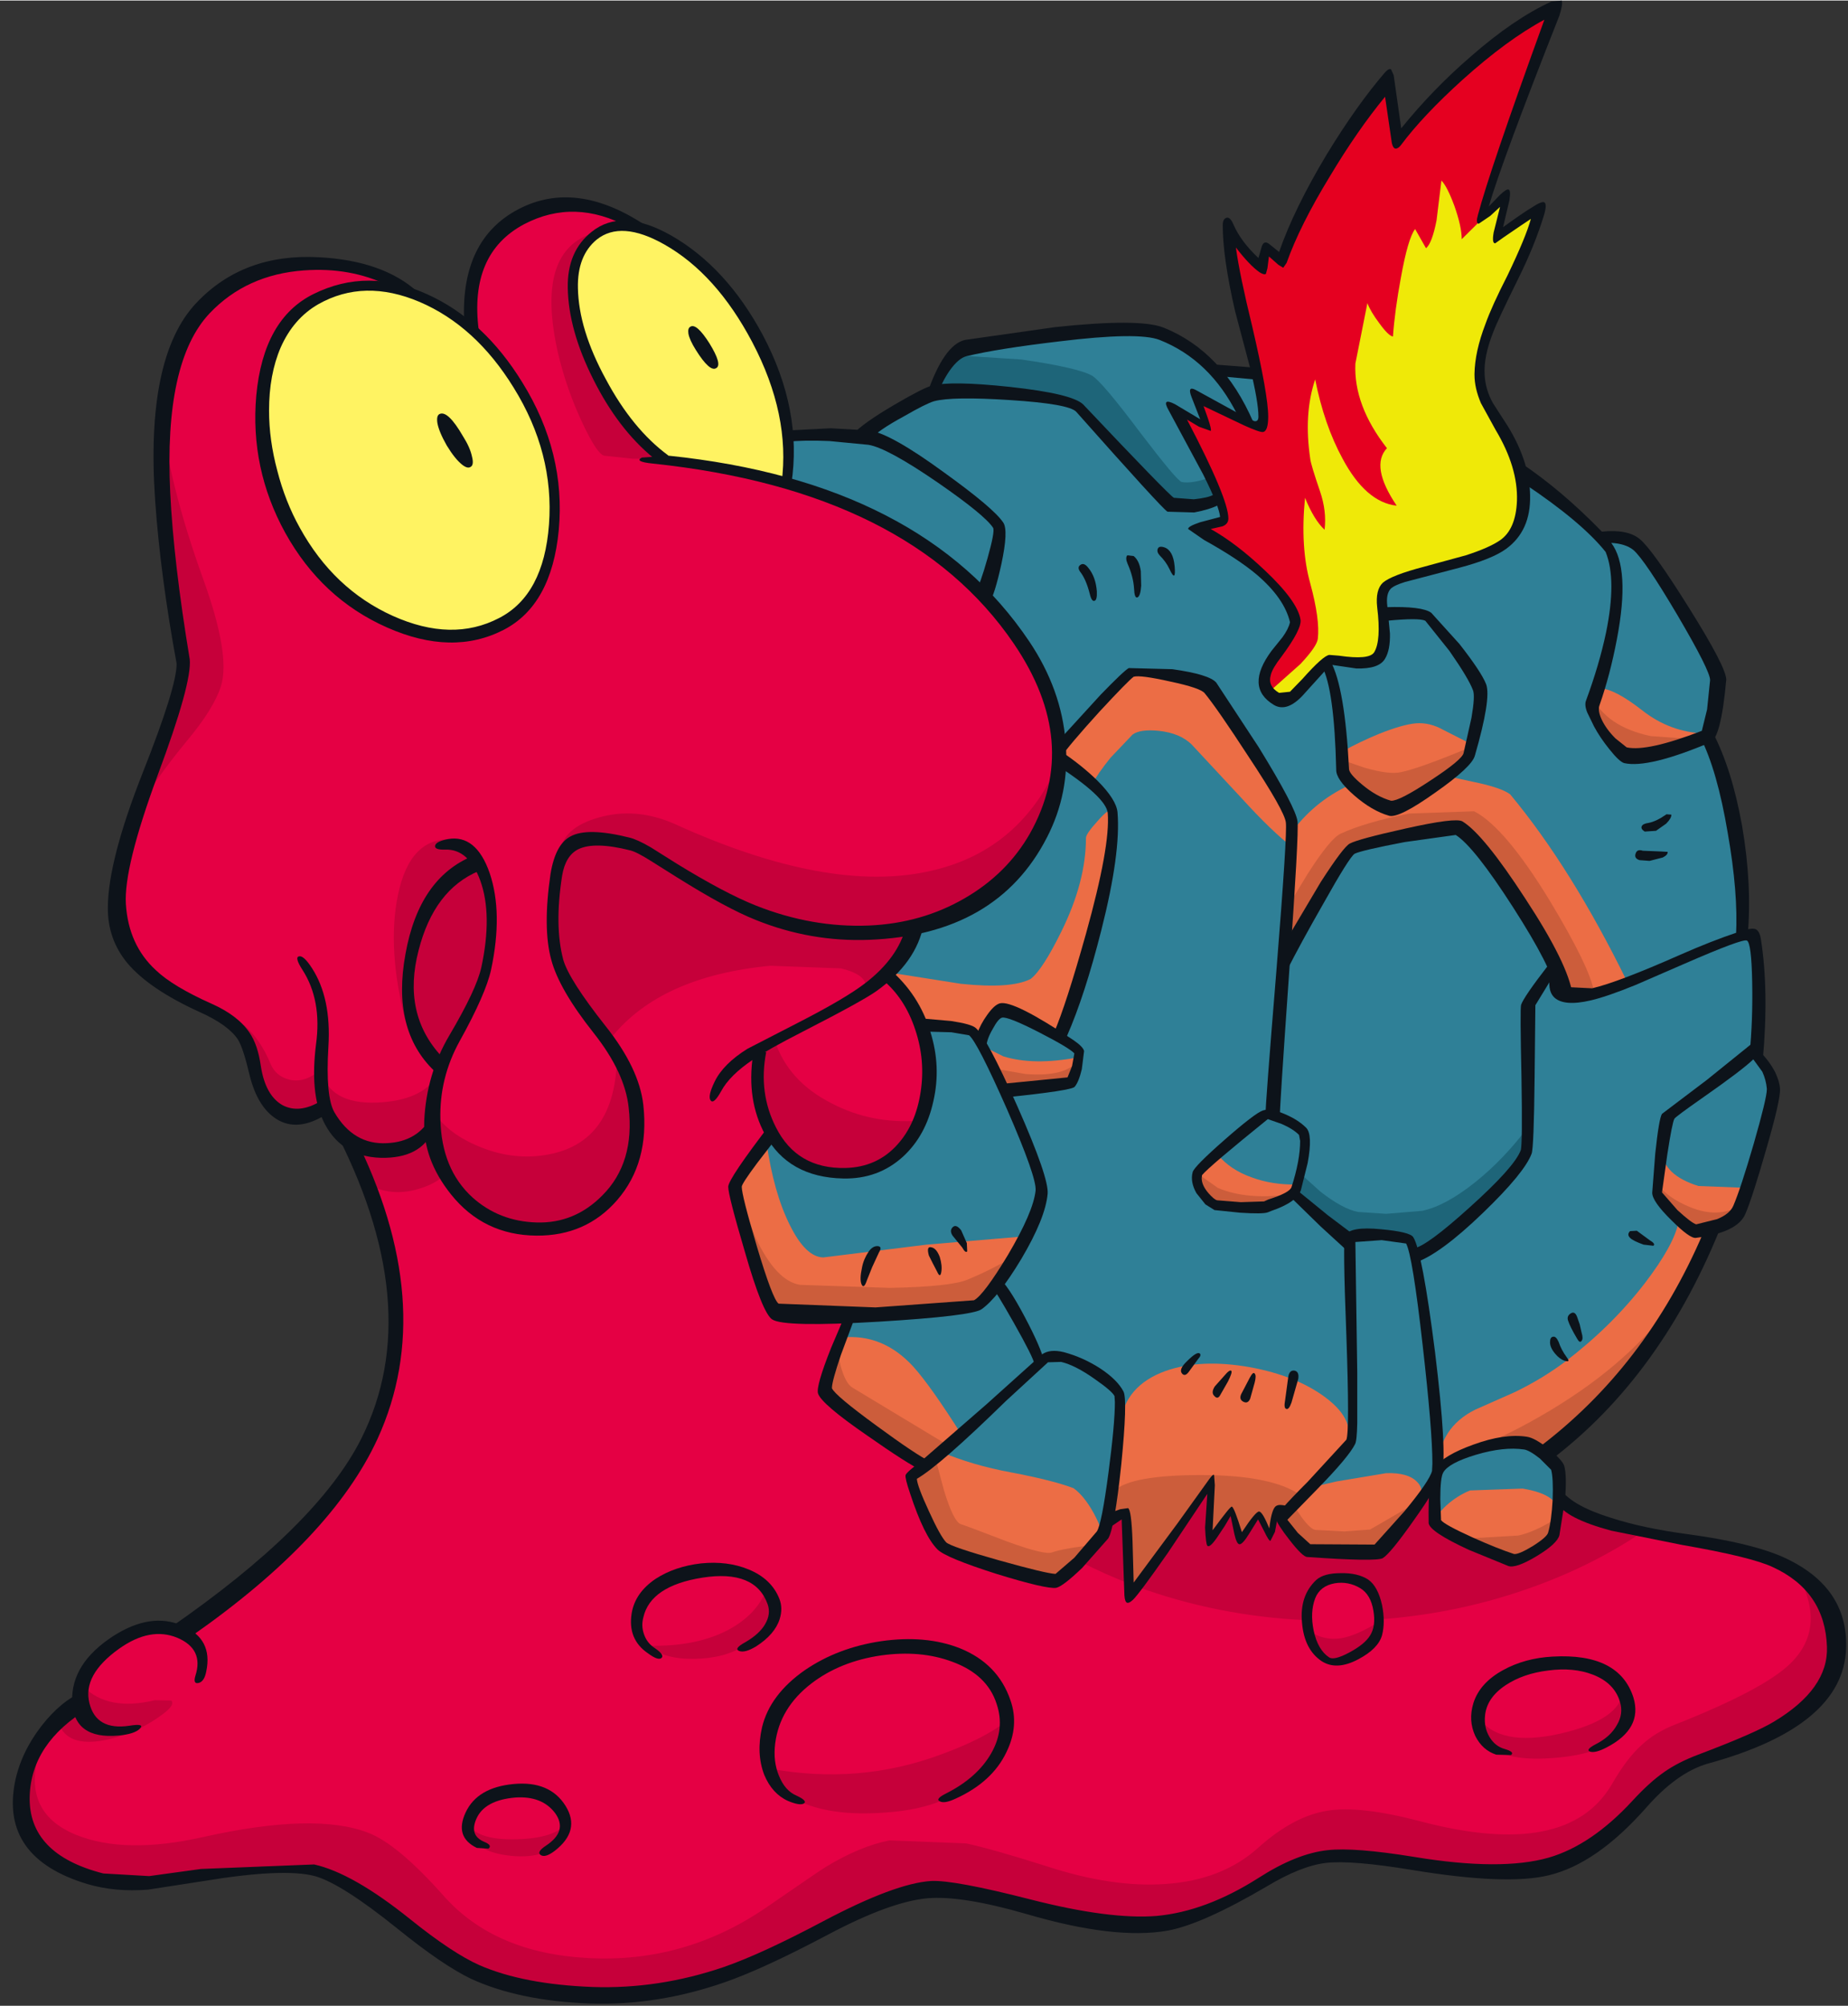 <?xml version='1.0' encoding='utf-8'?>
<svg xmlns="http://www.w3.org/2000/svg" version="1.1" width="246px" height="267px" viewBox="-1.75 0.15 245.9 266.75"><rect x="-1.75" y="0.15" width="245.9" height="266.75" fill="#333333" stroke="none"/><g><path fill="#e50044" d="M79.25 138.5 L74.1 131.85 Q72.35 129.55 72.0 123.7 71.7 119.45 72.15 116.45 72.65 113.3 75.0 112.35 L82.3 112.55 Q84.8 113.2 93.75 118.9 103.85 124.25 113.9 123.85 L119.55 123.05 Q119.1 125.3 117.6 127.5 114.9 131.4 108.65 134.6 100.95 138.55 99.05 140.2 98.55 143.1 99.05 146.05 99.55 149.0 100.85 150.9 96.25 156.9 96.25 157.95 96.25 159.15 98.3 166.05 100.5 173.4 101.5 174.05 L111.55 174.7 109.5 180.3 Q108.1 184.35 108.3 184.95 108.65 186.05 114.2 190.05 119.15 193.7 121.65 195.05 L119.75 196.4 Q119.1 196.7 120.95 200.8 122.75 204.8 123.7 205.7 124.45 206.5 131.35 208.4 138.05 210.25 138.8 210.1 139.45 210.0 141.55 207.85 143.7 205.75 144.75 204.15 L145.25 202.65 147.7 201.45 148.2 206.6 148.55 212.3 Q148.55 212.75 159.3 197.2 159.5 196.85 159.35 200.65 L159.1 204.65 160.55 203.1 162.15 201.05 Q162.25 200.8 162.8 202.6 L163.35 204.45 165.75 201.6 167.3 204.45 167.9 201.35 169.75 200.8 Q168.75 202.05 168.9 202.35 169.05 203.0 170.65 204.6 L172.45 206.15 Q180.85 206.6 181.5 206.1 L184.65 202.75 188.55 197.6 Q188.65 199.35 189.35 202.45 189.4 203.15 193.8 205.1 197.2 206.65 199.5 207.4 200.3 207.7 202.5 206.35 204.7 205.0 204.9 204.1 205.3 202.6 205.5 199.45 L206.95 200.5 208.45 201.55 212.35 202.9 220.7 204.65 228.35 206.1 Q234.6 207.5 237.6 209.8 241.8 213.0 242.0 219.15 242.25 225.0 235.6 229.2 232.25 231.3 223.6 234.4 220.6 235.45 215.0 241.05 209.7 246.3 204.45 247.6 197.4 249.35 189.6 248.25 L176.6 246.8 Q171.6 246.9 166.4 250.2 160.3 254.1 154.9 255.15 148.25 256.45 139.5 254.45 L123.95 251.05 Q120.2 250.6 115.1 252.75 L105.05 257.85 Q90.15 265.5 77.1 265.05 65.5 264.65 58.55 260.4 56.4 259.1 52.6 256.05 L45.95 251.05 Q40.05 247.15 28.55 248.85 L19.7 250.2 11.85 249.95 Q7.75 248.85 5.15 246.95 0.8 243.7 1.65 238.05 2.4 233.0 6.45 229.25 L9.4 226.85 Q8.5 221.85 14.25 218.55 19.7 215.4 22.75 217.5 45.45 200.85 49.75 185.8 52.15 177.4 50.4 168.25 48.8 160.0 44.0 151.7 46.8 153.3 50.0 152.95 53.05 152.6 55.85 150.55 56.4 156.6 59.85 159.95 63.55 163.55 70.15 163.5 76.55 163.45 80.0 159.0 83.45 154.55 82.9 147.05 82.65 143.45 79.25 138.5"/><path fill="#e50044" d="M86.7 61.25 Q95.3 62.3 102.95 64.5 119.0 69.2 128.65 79.15 131.55 82.15 133.7 85.35 138.75 92.9 138.85 100.5 138.85 108.65 133.1 115.0 127.7 120.95 119.55 123.05 L113.9 123.85 Q103.85 124.25 93.75 118.9 84.8 113.2 82.3 112.55 L75.0 112.35 Q72.65 113.3 72.15 116.45 71.7 119.45 72.0 123.7 72.35 129.55 74.1 131.85 L79.3 138.6 Q82.85 143.8 83.1 147.25 83.6 154.75 80.1 159.1 76.6 163.45 70.15 163.5 63.55 163.55 59.85 159.95 56.4 156.6 55.85 150.55 54.65 151.4 52.7 152.25 50.45 153.2 49.25 153.25 46.6 153.4 44.3 151.0 L41.25 147.15 Q39.65 148.9 37.45 148.6 35.4 148.3 34.0 146.55 33.1 145.45 32.6 143.35 L31.75 139.85 Q30.5 136.1 26.15 134.2 20.75 131.75 18.45 129.65 14.65 126.15 14.35 120.4 14.05 114.35 18.55 101.9 23.0 89.65 22.85 87.85 20.4 71.6 20.05 63.1 19.4 47.9 25.65 41.3 31.65 35.0 41.05 35.35 48.85 35.6 52.7 39.05 57.1 40.45 61.25 44.15 L61.3 44.1 Q61.05 42.15 61.05 40.0 61.1 37.45 61.5 35.9 63.35 29.15 70.85 27.9 77.8 26.7 83.7 30.7 79.75 29.5 76.95 31.7 72.3 35.45 76.05 45.85 79.7 55.9 86.7 61.25"/><path fill="#2f8097" d="M226.35 143.95 L231.7 140.15 232.8 142.05 Q233.9 144.0 234.0 144.85 234.1 145.9 232.25 152.35 230.45 158.6 229.5 160.75 229.0 161.9 226.6 163.15 224.05 164.45 223.2 163.7 218.75 159.9 218.75 158.75 218.75 157.8 219.45 153.5 220.15 148.95 220.5 148.55 220.95 147.9 226.35 143.95"/><path fill="#fff362" d="M84.15 30.55 Q88.15 31.75 92.2 35.75 101.45 44.85 102.95 58.2 103.35 61.35 102.95 64.5 95.3 62.3 86.7 61.25 79.7 55.9 76.05 45.85 72.3 35.45 76.95 31.7 79.9 29.35 84.15 30.55"/><path fill="#2f8097" d="M131.45 134.8 Q132.45 134.55 137.1 136.95 141.75 139.3 141.85 139.95 L141.55 141.95 140.75 143.85 136.8 144.55 131.75 144.95 128.85 139.15 Q128.95 137.95 129.85 136.45 130.7 135.0 131.45 134.8"/><path fill="#e50044" d="M61.55 114.85 Q63.15 117.3 63.4 121.95 63.6 125.75 62.95 128.9 62.4 131.4 59.65 134.5 56.25 138.4 55.1 140.5 50.35 133.95 53.4 125.2 56.1 117.3 61.55 114.85"/><path fill="#e50044" d="M99.05 140.05 Q101.4 138.0 107.55 135.2 112.95 132.75 115.95 129.35 121.7 134.15 121.65 143.05 121.55 151.55 116.95 154.1 108.6 158.8 102.9 153.0 97.8 147.8 99.05 140.05"/><path fill="#2f8097" d="M102.95 64.5 Q103.35 61.35 102.95 58.2 L103.0 58.2 113.9 58.6 Q116.55 59.0 123.35 63.75 129.8 68.2 130.95 69.95 131.45 70.65 130.4 74.45 129.4 77.95 128.65 79.15 119.0 69.2 102.95 64.5"/><path fill="#2f8097" d="M127.65 137.3 Q128.95 138.35 132.85 147.25 136.9 156.4 136.7 158.5 136.35 162.2 133.0 167.7 129.95 172.6 128.2 173.6 126.2 174.8 114.55 174.95 103.0 175.05 101.5 174.05 100.5 173.4 98.3 166.05 96.25 159.15 96.25 157.95 96.25 156.8 101.15 150.15 101.55 154.0 106.8 155.45 112.15 156.85 116.95 154.2 120.0 152.55 121.35 146.45 122.7 140.35 120.8 136.15 L124.35 136.5 Q127.15 136.9 127.65 137.3"/><path fill="#2f8097" d="M201.2 66.95 Q201.7 65.1 201.4 63.6 L206.35 67.35 Q211.55 71.5 212.65 73.3 214.2 77.95 212.75 85.6 211.9 90.05 210.5 93.65 209.9 95.25 211.85 97.75 213.55 99.95 214.55 100.15 217.1 100.7 225.25 97.6 L227.4 104.5 Q229.65 113.85 230.1 124.6 228.25 125.1 216.15 130.1 207.85 133.55 205.8 132.0 L205.35 130.3 204.85 128.85 Q205.1 128.55 199.65 120.25 194.05 111.65 192.25 110.55 191.65 110.2 185.35 111.4 179.15 112.55 178.2 113.1 177.5 113.45 174.0 119.25 L169.1 127.75 Q170.55 112.3 170.25 109.45 170.05 107.8 164.95 100.15 L159.05 91.85 Q158.3 90.95 153.85 90.0 L148.8 89.5 Q148.1 89.85 144.2 94.15 140.15 98.55 138.85 100.5 138.75 92.9 133.7 85.35 131.55 82.15 128.65 79.15 129.4 77.95 130.4 74.45 131.45 70.65 130.95 69.95 129.8 68.2 123.35 63.75 116.55 59.0 113.9 58.6 113.65 58.55 113.95 57.95 114.3 57.25 114.9 56.85 117.55 55.1 122.75 52.75 125.75 52.15 133.05 52.65 140.75 53.15 141.95 54.35 L148.3 61.05 Q153.45 66.5 154.1 66.85 L157.1 67.05 160.4 66.45 Q161.15 68.3 161.05 69.15 161.05 69.45 159.85 69.65 158.4 69.95 157.85 70.45 160.3 71.35 165.05 75.5 170.2 80.1 170.65 82.6 170.35 84.25 168.35 86.9 166.45 89.35 166.45 90.3 166.45 91.8 167.85 92.65 169.25 93.55 170.3 92.65 L172.45 90.4 174.75 88.1 Q176.4 91.65 177.1 102.3 177.0 103.3 179.0 104.95 181.05 106.65 183.2 107.25 184.2 107.5 188.75 104.6 193.3 101.65 193.65 100.4 L194.65 95.95 Q195.25 92.6 194.9 91.7 194.3 90.0 191.6 86.25 189.1 82.75 188.3 82.15 187.7 81.7 185.15 81.8 L182.3 82.0 182.05 79.4 Q181.95 78.2 182.25 77.95 182.7 77.55 191.1 75.25 198.7 73.15 199.7 70.85 200.85 68.4 201.2 66.95"/><path fill="#2f8097" d="M211.0 71.7 L213.4 71.95 Q215.45 72.3 216.0 72.75 217.6 74.1 222.0 81.55 226.45 89.05 226.45 90.55 226.45 91.85 225.25 97.5 224.0 98.8 220.05 99.65 L214.55 100.15 Q213.55 99.95 211.85 97.75 209.9 95.25 210.5 93.65 211.9 90.05 212.75 85.6 214.2 77.95 212.65 73.3 L211.0 71.7"/><path fill="#2f8097" d="M143.4 104.3 Q146.15 106.75 146.3 108.2 146.65 112.55 143.6 124.0 141.25 132.7 139.2 138.05 136.95 136.75 134.65 135.75 132.1 134.65 131.45 134.8 130.7 135.0 129.85 136.45 128.95 137.95 128.85 139.15 128.1 137.65 127.65 137.3 L120.8 136.7 Q120.2 134.8 119.05 133.05 L116.55 129.7 118.25 126.5 Q119.3 124.25 119.55 123.05 127.6 121.0 133.0 115.15 138.75 108.85 138.8 100.85 141.35 102.5 143.4 104.3"/><path fill="#2f8097" d="M164.95 100.15 Q170.05 107.8 170.25 109.45 170.4 110.75 168.95 128.85 167.5 147.15 167.55 148.4 L166.7 148.3 161.8 152.3 Q157.7 155.75 157.6 156.15 157.25 157.5 158.4 159.0 159.3 160.25 160.05 160.4 L163.3 160.6 166.7 160.5 168.4 159.85 Q169.75 159.3 170.3 158.75 171.4 160.1 178.0 164.9 178.65 189.9 177.75 191.45 176.8 193.25 173.9 196.35 L169.75 200.8 167.9 201.35 Q167.4 203.9 167.25 203.55 L166.5 202.25 165.9 201.35 163.35 204.45 162.8 202.6 Q162.25 200.8 162.15 201.05 L160.55 203.1 159.1 204.65 159.5 200.65 Q159.9 196.85 159.7 197.2 148.55 212.75 148.55 212.3 L148.2 206.6 147.7 201.45 145.25 202.65 Q146.1 199.45 146.8 192.8 147.55 186.25 147.15 185.5 146.55 184.25 142.9 182.1 138.9 179.65 137.3 180.75 L136.65 181.3 133.75 175.8 130.7 170.75 Q132.8 167.75 134.5 164.45 136.5 160.55 136.7 158.5 136.8 157.4 135.2 153.15 L131.75 144.95 136.8 144.55 140.75 143.85 141.55 141.95 141.85 139.95 Q141.75 139.5 139.2 138.05 141.25 132.7 143.6 124.0 146.65 112.55 146.3 108.2 146.2 106.85 142.5 103.55 L138.85 100.5 Q140.15 98.55 144.2 94.15 148.1 89.85 148.8 89.5 L153.85 90.0 Q158.3 90.95 159.05 91.85 L164.95 100.15"/><path fill="#2f8097" d="M114.2 190.05 Q108.65 186.05 108.3 184.95 108.1 184.35 109.5 180.3 L111.55 174.7 122.2 174.4 128.2 173.6 Q129.0 173.2 130.7 170.75 L133.75 175.8 136.65 181.3 129.75 187.8 121.65 195.05 Q119.15 193.7 114.2 190.05"/><path fill="#2f8097" d="M174.75 88.1 Q175.1 87.85 175.2 87.85 L178.35 88.15 Q181.0 88.3 181.7 87.2 182.7 85.4 182.3 82.0 L185.15 81.8 Q187.7 81.7 188.3 82.15 189.1 82.75 191.6 86.25 194.3 90.0 194.9 91.7 195.25 92.6 194.65 95.95 L193.65 100.4 Q193.3 101.65 188.75 104.6 184.2 107.5 183.2 107.25 181.05 106.65 179.0 104.95 177.0 103.3 177.1 102.3 176.4 91.65 174.75 88.1"/><path fill="#2f8097" d="M125.35 47.6 Q127.15 46.1 137.35 44.75 147.2 43.4 150.2 43.95 153.75 44.55 157.25 47.2 L158.55 48.45 159.8 49.4 Q162.05 51.75 163.25 55.45 162.35 55.5 160.4 54.5 158.6 53.6 157.25 52.55 L158.0 55.0 158.5 56.45 156.05 55.05 154.35 53.9 Q158.7 61.8 160.4 66.45 L157.1 67.05 154.1 66.85 Q153.45 66.5 148.3 61.05 L141.95 54.35 Q140.9 53.3 131.5 52.9 L122.3 52.7 123.6 50.3 Q125.0 47.85 125.35 47.6"/><path fill="#2f8097" d="M165.6 49.9 Q166.7 55.2 166.15 57.1 166.0 57.65 163.9 55.9 162.9 52.65 159.8 49.4 L165.6 49.9"/><path fill="#2f8097" d="M147.15 185.5 Q147.55 186.25 146.55 194.4 145.5 202.65 144.75 204.15 143.95 205.75 141.65 207.95 139.55 209.95 138.8 210.1 138.05 210.25 131.35 208.4 124.45 206.5 123.7 205.7 122.75 204.8 120.95 200.8 119.1 196.7 119.75 196.4 L137.3 180.75 Q138.9 179.65 142.9 182.1 146.55 184.25 147.15 185.5"/><path fill="#2f8097" d="M189.25 195.75 Q190.1 194.3 194.15 193.1 198.25 191.85 201.15 192.25 201.75 192.35 203.5 193.8 205.3 195.35 205.4 196.0 L205.3 200.15 204.9 204.1 Q204.7 205.0 202.5 206.35 200.3 207.7 199.5 207.4 197.2 206.65 193.8 205.1 189.4 203.15 189.35 202.45 L189.0 199.2 Q188.8 196.55 189.25 195.75"/><path fill="#e50044" d="M173.55 210.85 Q174.45 210.0 176.1 209.9 178.05 209.75 179.7 210.85 181.2 211.9 181.55 214.4 181.75 216.15 181.4 217.55 181.15 218.7 178.55 220.25 175.8 221.85 174.7 221.1 172.7 219.75 172.25 216.15 171.8 212.55 173.55 210.85"/><path fill="#2f8097" d="M167.55 148.4 Q167.45 146.25 169.1 127.75 L174.0 119.25 Q177.5 113.45 178.2 113.1 179.15 112.55 185.35 111.4 191.65 110.2 192.25 110.55 194.35 111.85 198.6 118.0 202.9 124.25 204.85 128.85 L201.95 133.55 Q201.75 133.85 201.75 142.85 201.7 152.05 201.2 153.35 200.45 155.4 194.75 160.45 189.2 165.4 186.4 166.7 L185.85 165.05 Q185.45 164.45 181.95 164.4 178.45 164.3 178.0 164.9 171.4 160.1 170.3 158.75 L170.7 158.2 171.65 154.35 Q172.2 151.2 171.6 150.6 170.15 149.15 167.55 148.4"/><path fill="#2f8097" d="M204.85 128.85 L205.2 130.35 Q205.45 131.75 205.8 132.0 L207.25 132.35 210.25 132.2 Q213.95 131.3 230.8 124.45 232.0 126.2 232.05 131.75 L231.7 139.9 Q230.7 141.15 225.7 144.7 L220.5 148.55 Q220.15 148.95 219.45 153.5 218.75 157.8 218.75 158.75 218.75 159.4 221.05 161.55 223.35 163.7 223.95 163.65 L226.15 163.25 Q223.75 168.85 220.7 174.0 213.6 185.3 204.25 192.95 L203.75 193.3 202.4 192.65 201.15 192.25 Q198.65 191.9 194.9 192.95 191.25 193.95 189.5 195.35 189.7 192.25 188.6 181.8 187.45 171.0 186.4 166.7 189.2 165.4 194.75 160.45 200.45 155.4 201.2 153.35 201.7 152.05 201.75 142.85 201.75 133.85 201.95 133.55 L204.85 128.85"/><path fill="#2f8097" d="M185.85 165.05 Q186.6 166.2 188.35 179.65 190.1 193.45 189.45 195.9 189.05 197.4 185.65 201.55 182.55 205.3 181.5 206.1 180.85 206.6 172.45 206.15 L170.65 204.6 Q169.05 203.0 168.9 202.35 L172.8 198.1 Q177.0 193.6 177.9 191.9 178.45 190.9 178.25 178.05 L177.95 165.0 Q178.0 164.35 181.65 164.3 185.35 164.25 185.85 165.05"/><path fill="#2f8097" d="M168.8 149.0 Q170.9 149.9 171.6 150.6 172.5 151.55 170.3 158.75 L166.7 160.5 163.3 160.6 160.05 160.4 Q159.3 160.25 158.4 159.0 157.25 157.5 157.6 156.15 157.7 155.75 161.8 152.3 L166.7 148.3 168.8 149.0"/><path fill="#e50020" d="M184.1 19.0 Q187.3 14.65 193.1 9.6 199.7 3.75 204.9 1.35 L200.85 12.7 Q196.9 23.75 195.55 28.9 196.85 27.4 198.6 26.15 L197.6 31.4 Q202.5 28.0 202.9 27.85 202.6 30.4 200.75 34.2 L197.7 40.4 Q196.0 44.1 195.4 46.85 194.75 50.0 196.05 53.45 L199.1 59.5 Q202.2 65.35 199.7 70.85 198.7 73.15 191.35 75.15 183.2 77.4 182.75 77.8 181.95 78.45 182.3 82.0 182.7 85.4 181.7 87.2 181.0 88.3 178.35 88.15 L175.2 87.85 Q175.1 87.85 174.75 88.1 L172.45 90.4 170.3 92.65 Q169.25 93.55 167.85 92.65 166.45 91.8 166.45 90.3 166.45 89.35 168.35 86.9 170.35 84.25 170.65 82.6 170.2 80.1 165.05 75.5 160.3 71.35 157.85 70.45 158.4 69.95 159.85 69.65 161.05 69.45 161.05 69.15 161.15 68.3 160.4 66.45 159.6 64.2 157.4 60.3 L154.05 54.45 Q154.5 54.75 158.5 56.45 L158.0 55.0 157.25 52.55 Q158.55 53.6 162.25 55.35 166.0 57.15 166.1 56.7 166.65 54.95 165.6 49.9 L165.6 49.85 163.25 40.1 Q161.85 34.25 161.8 30.2 162.25 31.65 163.6 33.3 164.85 34.8 166.25 35.75 166.1 35.1 166.75 33.1 L168.85 34.85 Q170.65 29.65 175.05 22.5 179.15 15.8 183.05 11.3 L183.5 15.0 184.1 19.0"/><path fill="#fff362" d="M33.4 53.35 Q33.9 43.65 40.3 40.0 46.55 36.4 54.25 39.6 61.95 42.85 67.2 51.3 72.5 59.85 71.95 69.6 71.4 79.55 64.95 82.9 58.25 86.35 50.15 82.6 42.2 78.95 37.6 70.65 33.0 62.35 33.4 53.35"/><path fill="#efe908" d="M178.6 48.45 L180.2 40.4 Q180.6 41.5 181.8 43.1 183.0 44.75 183.6 44.85 183.85 41.35 184.65 37.05 185.6 31.75 186.55 30.55 L188.0 33.1 Q188.8 32.45 189.4 29.4 L190.05 24.1 Q190.8 24.85 191.75 27.4 192.75 30.2 192.75 31.9 L198.6 26.1 197.7 31.35 202.9 27.85 Q202.6 30.4 200.75 34.2 L197.7 40.4 Q196.0 44.1 195.4 46.85 194.75 50.0 196.05 53.45 L199.1 59.5 Q202.2 65.35 199.7 70.85 198.7 73.15 191.2 75.2 183.3 77.3 183.05 77.6 182.25 78.55 182.15 79.6 L182.3 82.0 Q182.7 85.4 181.7 87.2 181.0 88.3 178.35 88.15 L175.2 87.85 Q175.1 87.85 174.75 88.1 L172.45 90.4 170.3 92.65 Q169.7 93.15 168.55 93.05 167.35 92.95 166.75 92.45 L171.3 88.4 Q173.5 86.05 173.6 85.05 173.9 82.5 172.6 77.7 171.25 72.9 171.9 66.3 173.1 69.25 174.5 70.55 174.8 68.1 173.9 65.45 172.7 61.95 172.6 61.15 171.7 55.15 173.25 50.55 174.45 56.6 176.9 61.1 180.0 66.9 184.1 67.35 180.55 62.1 182.8 59.7 178.35 54.0 178.6 48.45"/><path fill="#c6003a" d="M61.65 152.45 Q65.75 154.25 69.85 153.85 80.4 152.8 80.35 140.05 82.45 142.5 82.9 148.2 83.4 155.45 79.05 159.75 75.3 163.45 70.15 163.5 64.1 163.55 60.25 159.95 55.7 155.75 55.85 147.8 57.6 150.7 61.65 152.45"/><path fill="#c6003a" d="M27.65 91.35 Q26.7 94.35 23.15 98.6 18.75 103.95 16.65 107.75 L20.75 97.05 Q23.1 90.5 22.85 87.85 L20.6 73.35 Q18.9 61.25 19.65 54.35 20.55 64.0 25.3 77.15 28.95 87.25 27.65 91.35"/><path fill="#c6003a" d="M72.75 113.45 Q73.15 110.2 77.85 108.85 82.85 107.4 88.05 109.7 108.5 119.0 122.0 115.95 133.55 113.4 138.75 102.35 138.1 109.9 132.5 115.65 127.2 121.1 119.55 123.05 L113.9 123.85 Q103.85 124.25 93.75 118.9 84.8 113.2 82.3 112.55 76.0 111.05 72.75 113.45"/><path fill="#ec6d45" d="M219.4 153.25 Q219.6 156.4 224.25 157.85 L230.75 158.1 229.5 160.75 Q229.0 161.9 226.6 163.15 224.05 164.45 223.2 163.7 218.75 159.9 218.75 158.75 L219.4 153.25"/><path fill="#c6003a" d="M61.55 114.85 Q63.15 117.3 63.4 121.95 63.6 125.75 62.95 128.9 62.35 131.65 60.5 134.95 L56.85 141.4 Q51.45 136.35 52.7 127.45 53.95 118.25 61.55 114.85"/><path fill="#c6003a" d="M101.35 138.5 Q103.1 143.9 108.9 146.85 114.25 149.65 120.6 149.15 L118.95 151.8 Q117.75 153.55 116.75 154.1 108.4 158.8 102.8 153.1 97.8 147.95 99.05 140.2 L100.0 139.3 101.35 138.5"/><path fill="#ec6d45" d="M114.55 174.95 Q103.0 175.05 101.5 174.05 100.5 173.4 98.3 166.05 96.25 159.15 96.25 157.95 96.25 157.35 97.75 155.35 L100.25 152.1 Q101.2 158.75 103.35 163.05 105.45 167.3 107.8 167.35 L121.55 165.65 135.15 164.5 Q133.65 167.2 130.9 170.55 L128.2 173.6 Q126.2 174.8 114.55 174.95"/><path fill="#ec6d45" d="M214.75 130.65 Q207.7 133.45 205.8 132.0 L205.35 130.3 204.85 128.85 Q205.1 128.55 199.65 120.25 194.05 111.65 192.25 110.55 191.65 110.2 185.35 111.4 179.15 112.55 178.2 113.1 177.5 113.45 174.0 119.25 L169.1 127.75 Q170.35 114.05 170.3 110.55 173.45 106.4 178.3 104.3 180.5 106.5 183.2 107.25 183.8 107.4 186.2 106.1 188.5 104.9 190.65 103.3 L195.05 104.25 Q198.15 104.95 199.2 105.75 207.35 115.55 214.75 130.65"/><path fill="#ec6d45" d="M210.5 93.65 L211.15 91.65 Q213.1 91.7 216.8 94.6 220.5 97.5 225.1 97.65 223.7 98.85 219.9 99.7 L214.55 100.15 Q213.55 99.95 211.85 97.75 209.9 95.25 210.5 93.65"/><path fill="#ec6d45" d="M142.75 111.55 Q142.75 111.0 144.3 109.3 145.9 107.45 146.6 107.7 145.4 121.6 139.2 138.05 136.95 136.75 134.65 135.75 132.1 134.65 131.45 134.8 130.7 135.0 129.85 136.45 128.95 137.95 128.85 139.15 128.1 137.65 127.65 137.3 127.15 136.9 124.45 136.6 L121.0 136.35 Q120.65 134.85 119.25 132.9 117.85 130.95 115.95 129.35 L126.1 130.95 Q132.8 131.65 135.4 130.3 137.0 129.05 139.5 123.95 142.75 117.35 142.75 111.55"/><path fill="#ec6d45" d="M164.95 100.15 Q170.05 107.8 170.25 109.45 L170.3 112.85 Q167.5 110.7 163.45 106.25 L156.8 99.1 Q155.25 97.6 152.45 97.3 149.95 97.05 148.95 97.8 L146.0 100.9 Q144.35 102.95 143.5 104.5 L140.4 101.75 138.85 100.5 Q140.15 98.55 144.2 94.15 148.1 89.85 148.8 89.5 L153.85 90.0 Q158.3 90.95 159.05 91.85 L164.95 100.15"/><path fill="#ec6d45" d="M164.55 181.95 Q170.8 183.1 174.65 186.0 178.85 189.15 177.35 192.55 L169.75 200.8 167.9 201.35 167.25 204.4 165.6 201.75 163.35 204.45 162.8 202.6 Q162.25 200.8 162.15 201.05 L160.55 203.1 159.1 204.65 159.35 200.7 Q159.5 196.95 159.3 197.3 L148.55 212.3 148.2 206.6 147.7 201.45 145.25 202.65 147.3 189.45 Q147.95 184.4 153.35 182.45 158.05 180.8 164.55 181.95"/><path fill="#ec6d45" d="M110.25 178.0 Q115.7 177.45 119.75 181.85 122.1 184.45 126.3 191.1 L121.65 195.05 Q119.15 193.7 114.2 190.05 108.65 186.05 108.3 184.95 108.05 184.2 110.25 178.0"/><path fill="#ec6d45" d="M186.65 96.3 Q188.5 96.15 190.35 97.2 L194.0 99.05 193.65 100.4 Q193.3 101.65 188.75 104.6 184.2 107.5 183.2 107.25 181.05 106.65 179.0 104.95 177.0 103.3 177.1 102.3 L176.95 100.0 Q179.2 98.75 181.75 97.7 184.9 96.45 186.65 96.3"/><path fill="#ec6d45" d="M123.4 193.2 Q127.65 195.0 132.8 195.95 138.35 197.0 141.1 198.05 142.5 199.05 143.8 201.4 145.0 203.65 144.75 204.15 143.95 205.75 141.65 207.95 139.55 209.95 138.8 210.1 138.05 210.25 131.35 208.4 124.45 206.5 123.7 205.7 122.75 204.8 120.95 200.8 119.1 196.7 119.75 196.4 L123.4 193.2"/><path fill="#ec6d45" d="M204.3 205.05 Q203.8 205.8 202.7 206.55 201.45 207.45 200.3 207.55 199.1 207.6 194.25 205.3 189.45 203.0 189.35 202.45 189.3 201.65 190.7 200.35 192.15 199.05 193.85 198.35 L200.85 198.1 Q206.0 198.95 205.5 201.65 L205.1 203.25 204.3 205.05"/><path fill="#c6003a" d="M172.15 216.8 Q174.2 218.4 176.75 218.0 178.75 217.65 181.6 215.9 182.25 217.9 179.05 219.95 175.95 221.95 174.7 221.1 174.15 220.7 173.3 219.35 L172.2 217.15 172.15 216.8"/><path fill="#ec6d45" d="M201.15 192.25 Q198.65 191.9 194.9 192.95 191.25 193.95 189.5 195.35 189.8 189.95 194.55 187.6 L199.85 185.25 Q203.55 183.45 206.6 181.15 212.7 176.5 217.1 170.8 221.0 165.7 221.6 162.65 L223.5 163.5 Q225.35 164.2 226.35 163.5 223.2 170.75 221.15 174.2 214.55 184.7 204.35 193.1 L202.9 192.75 201.15 192.25"/><path fill="#ec6d45" d="M164.8 156.7 Q167.5 157.7 170.7 157.65 L170.3 158.75 166.7 160.5 163.3 160.6 160.05 160.4 Q159.3 160.25 158.4 159.0 157.25 157.5 157.6 156.15 157.65 155.9 160.25 153.65 161.95 155.7 164.8 156.7"/><path fill="#c6003a" d="M115.1 252.75 L105.05 257.85 Q90.15 265.5 77.1 265.05 65.5 264.65 58.55 260.4 56.4 259.1 52.6 256.05 L45.95 251.05 Q40.05 247.15 28.55 248.85 L19.7 250.2 11.85 249.95 Q7.75 248.85 5.15 246.95 1.75 244.4 1.55 240.25 1.3 236.5 3.6 232.75 0.9 241.1 8.35 244.15 14.85 246.8 25.3 244.45 40.05 241.15 47.15 243.85 51.1 245.3 57.35 252.35 64.1 259.9 76.5 260.55 89.3 261.25 100.1 253.9 107.35 248.9 108.1 248.45 112.6 245.7 116.6 244.9 L126.8 245.3 Q130.3 246.05 137.55 248.35 146.3 251.2 153.3 250.7 160.9 250.2 165.7 245.85 170.4 241.65 174.9 240.95 179.2 240.25 187.2 242.35 206.85 247.55 212.75 237.4 214.7 234.0 216.65 232.25 218.5 230.5 221.25 229.45 233.0 224.8 236.5 221.35 241.25 216.7 237.6 209.8 241.8 213.0 242.0 219.15 242.25 225.0 235.6 229.2 232.25 231.3 223.6 234.4 220.6 235.45 215.0 241.05 209.7 246.3 204.45 247.6 197.4 249.35 189.6 248.25 L176.6 246.8 Q171.6 246.9 166.4 250.2 160.3 254.1 154.9 255.15 148.25 256.45 139.5 254.45 L123.95 251.05 Q120.2 250.6 115.1 252.75"/><path fill="#c6003a" d="M79.6 138.1 Q76.85 135.6 74.1 131.85 72.35 129.55 72.0 123.7 71.7 119.45 72.15 116.45 72.65 113.3 75.0 112.35 L82.3 112.55 Q84.8 113.2 93.75 118.9 103.85 124.25 113.9 123.85 L119.55 123.05 Q119.1 125.3 117.6 127.5 116.1 129.7 113.3 131.75 114.0 129.85 110.15 128.9 L100.75 128.55 Q86.15 129.95 79.6 138.1"/><path fill="#c6003a" d="M147.7 201.45 L148.45 210.7 Q145.45 209.6 141.75 207.7 L144.75 204.15 145.25 202.65 147.7 201.45"/><path fill="#c6003a" d="M149.55 211.15 L155.4 203.0 159.4 197.15 159.35 200.6 159.1 204.65 160.55 203.1 162.15 201.05 Q162.25 200.8 162.8 202.6 L163.35 204.45 165.55 201.75 166.3 202.85 167.2 204.4 Q167.35 204.7 167.9 201.35 L169.75 200.8 Q168.75 202.05 168.9 202.35 169.05 203.0 170.65 204.6 L172.45 206.15 Q180.85 206.6 181.5 206.1 L184.65 202.75 188.55 197.6 Q188.65 199.35 189.35 202.45 189.4 203.15 193.8 205.1 197.2 206.65 199.5 207.4 200.3 207.7 202.5 206.35 204.7 205.0 204.9 204.1 205.3 202.6 205.5 199.45 L206.95 200.5 208.45 201.55 212.35 202.9 216.7 203.95 Q209.2 208.95 200.15 211.9 191.35 214.8 181.8 215.5 L181.5 213.05 Q181.05 211.45 179.85 210.7 178.7 210.0 177.15 210.05 L174.6 210.2 Q173.85 210.2 173.0 211.95 172.15 213.7 171.95 215.6 160.25 215.05 149.55 211.15"/><path fill="#c6003a" d="M58.2 155.6 Q56.7 157.45 53.9 158.25 50.7 159.2 47.85 157.95 L46.75 154.85 45.35 151.9 Q47.25 153.0 50.75 152.45 53.95 151.95 55.85 150.55 56.0 152.25 56.55 153.25 L58.2 155.6"/><path fill="#c6003a" d="M86.0 61.1 L82.4 61.1 78.65 60.7 Q77.7 60.5 75.75 56.35 73.65 51.9 72.5 47.05 69.4 33.4 77.3 31.05 72.3 37.25 76.35 46.9 79.2 53.7 86.0 61.1"/><path fill="#c6003a" d="M100.2 211.6 Q101.75 214.75 100.5 216.55 L97.3 219.0 Q94.65 220.7 90.6 220.75 86.45 220.8 84.65 219.0 90.85 219.15 95.15 216.9 98.95 214.85 100.2 211.6"/><path fill="#c6003a" d="M132.1 230.85 Q128.6 240.0 117.15 241.1 108.15 242.0 103.3 239.0 101.65 237.95 100.6 236.3 99.45 234.55 100.4 235.3 112.5 237.6 123.65 233.4 129.2 231.35 132.1 229.1 131.5 230.05 131.75 230.55 131.85 230.8 132.1 230.85"/><path fill="#c6003a" d="M6.05 229.3 L9.35 224.45 Q12.65 227.75 18.85 226.25 L21.05 226.3 Q21.55 226.85 20.05 228.0 16.5 230.7 12.25 231.55 7.2 232.55 6.05 229.3"/><path fill="#1e6579" d="M185.85 164.55 L178.45 164.25 178.2 165.3 170.3 158.75 171.45 156.35 173.95 158.6 Q176.9 160.9 178.95 161.3 L182.7 161.55 187.5 161.15 Q190.6 160.5 194.6 157.3 198.45 154.2 201.65 149.9 L201.25 153.65 196.15 159.6 Q190.3 165.75 186.6 166.85 L185.85 164.55"/><path fill="#1e6579" d="M134.15 47.9 Q141.7 49.0 143.55 50.05 144.85 50.8 149.95 57.6 154.9 64.1 155.5 64.2 156.8 64.45 159.1 63.65 L160.15 66.25 157.9 67.1 154.05 67.3 Q152.9 66.85 147.75 60.7 142.5 54.45 142.0 54.2 140.8 53.6 133.5 52.8 L122.3 52.4 123.2 50.25 Q124.35 48.0 125.55 47.35 L134.15 47.9"/><path fill="#ec6d45" d="M186.85 197.25 Q188.3 198.75 186.05 201.35 182.85 205.15 181.95 206.75 L172.45 206.15 Q168.8 203.1 168.5 201.95 L172.0 198.1 176.1 197.15 182.7 196.05 Q185.65 195.95 186.85 197.25"/><path fill="#ec6d45" d="M128.85 139.15 L131.75 140.6 Q135.8 141.85 141.6 140.75 L141.5 142.2 Q141.2 143.75 140.25 144.1 L131.8 144.85 128.85 139.15"/><path fill="#c6003a" d="M61.35 115.15 Q53.8 120.2 52.3 128.7 51.55 133.0 52.3 136.25 49.7 126.4 51.2 119.15 52.8 111.4 58.4 111.75 60.75 111.95 61.3 113.55 61.55 114.4 61.35 115.15"/><path fill="#c6003a" d="M56.45 143.15 L55.85 150.55 Q54.95 151.3 53.5 151.95 50.5 153.25 47.5 152.85 44.5 152.45 42.55 149.75 L41.15 147.15 39.45 148.4 35.7 148.6 Q33.15 147.3 31.7 141.95 30.2 136.25 28.95 135.25 L30.85 136.55 Q32.95 138.45 34.25 141.6 34.95 143.25 36.75 143.7 38.85 144.2 40.9 142.35 42.05 147.0 48.4 146.75 54.4 146.5 56.45 143.15"/><path fill="#c6003a" d="M60.5 242.7 Q61.8 244.9 67.05 244.75 72.2 244.6 73.65 242.55 L72.75 244.95 Q71.0 247.25 66.8 247.0 62.55 246.7 61.1 244.7 L60.5 242.7"/><path fill="#c6003a" d="M214.2 225.0 Q216.3 228.2 213.9 230.8 211.25 233.65 203.95 234.0 197.5 234.3 195.5 231.4 194.9 230.45 194.8 229.35 L194.85 228.4 Q197.65 232.55 205.85 230.7 213.9 228.85 214.2 225.0"/><path fill="#cc5d3b" d="M96.6 158.85 L98.75 164.65 Q101.55 170.55 104.75 171.0 L116.65 171.4 Q124.75 171.25 127.0 170.3 130.15 169.0 133.0 167.3 129.7 173.3 128.0 173.75 L114.65 174.8 Q102.45 175.4 101.3 174.75 100.25 174.15 98.3 166.45 L96.6 158.85"/><path fill="#cc5d3b" d="M109.65 179.5 L110.1 181.75 Q110.75 184.1 111.65 184.65 L124.25 192.25 122.7 194.0 123.85 198.3 Q125.15 202.6 126.15 202.85 126.95 203.1 132.15 205.1 137.2 206.95 138.2 206.6 139.75 206.05 143.8 205.6 139.6 210.45 138.35 210.45 137.2 210.45 130.7 208.55 124.0 206.6 123.4 205.9 122.65 205.0 121.05 201.35 119.35 197.45 119.55 196.55 119.7 195.75 120.55 195.2 L121.4 194.85 Q117.9 192.85 114.4 190.65 107.45 186.2 107.65 185.25 107.8 184.25 108.75 181.8 L109.65 179.5"/><path fill="#cc5d3b" d="M146.5 198.4 Q148.75 196.3 158.05 196.3 167.8 196.3 171.55 199.15 L169.65 201.15 168.2 200.95 167.2 204.35 165.65 201.6 163.25 204.9 162.05 201.05 159.15 204.9 159.15 197.65 148.7 212.3 148.15 201.45 145.8 202.15 146.5 198.4"/><path fill="#cc5d3b" d="M184.8 203.25 Q182.75 206.5 181.7 206.55 L176.95 206.55 172.45 206.25 Q171.65 206.05 170.1 204.05 L168.7 202.1 170.3 200.2 171.4 201.85 Q172.65 203.55 173.3 203.6 L177.1 203.8 180.55 203.55 186.6 200.05 184.8 203.25"/><path fill="#cc5d3b" d="M204.4 204.9 L202.05 206.25 Q200.1 207.35 199.35 207.4 198.15 207.45 191.35 204.45 L194.25 204.7 200.25 204.35 Q201.7 204.05 203.45 203.15 205.25 202.25 205.4 201.7 205.05 204.5 204.4 204.9"/><path fill="#cc5d3b" d="M218.65 157.45 Q220.1 159.4 223.0 160.6 226.85 162.25 229.9 160.4 229.5 162.4 228.75 162.5 L226.3 163.4 Q224.25 164.1 223.7 163.85 222.25 163.25 220.6 161.7 218.25 159.45 218.65 157.45"/><path fill="#cc5d3b" d="M165.8 160.9 L160.2 160.5 Q156.95 158.85 157.6 156.2 L160.3 158.1 Q164.25 159.8 170.4 158.9 166.55 160.9 165.8 160.9"/><path fill="#cc5d3b" d="M130.1 142.15 L134.7 142.95 Q139.7 143.35 141.5 141.4 L140.95 143.8 132.1 145.25 130.1 142.15"/><path fill="#cc5d3b" d="M193.6 99.6 L193.5 100.6 Q193.05 101.85 191.25 102.95 L186.55 105.95 Q183.9 107.6 183.25 107.6 182.6 107.6 179.6 105.3 L176.75 102.95 176.5 101.0 176.75 101.15 179.8 102.2 Q183.1 103.15 184.65 102.8 187.1 102.3 193.6 99.6"/><path fill="#cc5d3b" d="M210.05 92.7 Q212.0 96.75 217.9 98.0 L223.4 98.4 214.5 100.35 Q213.55 100.35 212.05 98.3 210.85 96.55 210.35 95.15 210.0 94.3 210.0 93.4 L210.05 92.7"/><path fill="#cc5d3b" d="M205.9 132.1 Q205.8 130.85 200.0 120.85 193.95 110.45 192.45 110.1 190.75 109.7 184.5 111.0 178.35 112.25 177.9 112.95 L169.1 127.45 169.6 120.7 172.3 116.25 Q175.25 111.65 176.6 111.0 179.8 109.5 185.75 108.3 L194.4 108.0 Q198.5 110.1 204.5 119.95 209.8 128.75 210.35 132.0 L205.9 132.1"/><path fill="#cc5d3b" d="M194.7 192.6 Q199.0 191.0 204.45 187.75 215.4 181.2 221.25 172.8 219.8 175.8 216.9 179.8 211.05 187.9 203.8 193.2 203.0 192.6 201.45 192.2 198.35 191.45 194.7 192.6"/><path fill="#0d131a" d="M85.15 61.75 Q82.6 61.5 83.65 60.95 L87.25 60.7 Q120.95 64.2 135.2 85.4 139.5 91.8 140.05 98.85 140.6 105.6 137.55 111.5 130.9 124.45 113.9 125.1 106.1 125.4 98.8 122.45 94.9 120.9 88.35 116.8 L84.85 114.6 Q82.95 113.4 82.1 113.2 77.35 112.0 75.2 113.05 73.5 113.9 73.05 116.55 72.0 123.25 73.2 127.75 73.95 130.4 78.85 136.6 83.3 142.2 83.85 147.05 84.7 154.75 80.35 159.75 76.2 164.5 69.65 164.45 62.6 164.4 58.25 158.95 54.5 154.25 54.7 149.15 55.0 142.95 58.05 137.8 61.65 131.7 62.3 128.75 63.8 121.75 62.15 117.2 60.6 113.0 57.5 113.1 56.0 113.15 56.15 112.55 56.3 112.0 57.85 111.7 61.6 111.05 63.4 116.2 65.2 121.5 63.6 129.05 62.9 132.3 59.4 138.6 56.7 143.5 56.85 149.0 57.0 155.6 61.1 159.35 64.65 162.55 69.65 162.7 74.7 162.85 78.4 159.1 82.75 154.75 81.9 147.4 81.4 142.75 77.25 137.5 72.65 131.7 71.6 127.75 70.45 123.55 71.5 116.35 72.15 112.4 74.15 111.35 76.4 110.1 82.0 111.5 83.05 111.75 84.85 112.8 L88.35 115.0 Q94.7 118.9 98.85 120.55 106.3 123.5 113.85 123.2 120.9 122.9 126.65 119.55 132.25 116.3 135.3 110.95 142.1 98.85 133.15 85.7 119.3 65.35 85.15 61.75"/><path fill="#0d131a" d="M61.15 113.95 Q61.4 113.9 61.8 114.85 62.2 115.85 61.95 115.95 56.0 118.45 53.95 126.5 51.75 134.95 57.0 140.6 57.2 140.8 56.7 141.8 56.25 142.75 56.05 142.55 50.35 137.1 52.2 127.0 54.0 116.9 61.15 113.95"/><path fill="#0d131a" d="M41.95 139.3 Q41.55 145.95 42.75 148.05 45.3 152.4 49.75 152.15 53.85 151.95 55.65 148.6 55.8 148.35 55.9 149.3 L55.85 150.55 Q54.15 154.2 48.95 154.1 43.45 153.95 41.2 149.05 39.5 145.4 40.3 139.0 41.1 133.15 38.5 129.1 37.4 127.4 38.05 127.3 38.65 127.15 39.75 128.85 42.35 132.85 41.95 139.3"/><path fill="#0d131a" d="M40.7 34.3 Q49.2 34.75 53.8 38.9 L52.3 38.75 49.9 38.05 Q44.85 35.6 38.7 36.05 31.05 36.6 26.15 41.75 20.05 48.2 20.9 65.6 21.35 74.85 23.5 87.8 23.8 90.95 19.25 103.15 14.7 115.45 15.0 120.35 15.35 125.8 19.0 129.15 21.25 131.3 26.4 133.6 29.9 135.15 31.45 137.45 32.55 139.05 32.95 141.85 33.55 145.8 35.85 147.1 38.05 148.25 40.85 146.6 41.1 146.45 41.45 147.35 41.85 148.2 41.6 148.35 37.85 150.7 35.05 148.95 32.5 147.35 31.45 143.05 30.6 139.45 29.9 138.35 28.6 136.4 24.8 134.7 18.1 131.65 15.2 128.2 12.55 125.0 12.6 120.75 12.65 114.5 17.25 102.85 21.8 91.35 21.75 88.35 19.6 76.65 18.9 66.75 17.55 47.55 24.4 40.35 30.65 33.75 40.7 34.3"/><path fill="#0d131a" d="M36.2 70.95 Q31.5 62.4 32.35 52.7 33.3 42.5 39.95 39.2 47.2 35.6 55.15 39.25 62.65 42.65 67.75 50.95 73.55 60.3 72.6 70.6 71.65 80.55 65.3 83.85 58.45 87.4 49.75 83.55 41.05 79.7 36.2 70.95 M54.1 40.25 Q46.7 37.1 40.6 40.55 37.3 42.45 35.6 46.3 34.05 49.9 34.05 54.7 34.05 58.6 35.15 62.7 36.2 66.8 38.15 70.3 42.65 78.45 50.5 82.0 58.4 85.55 64.65 82.3 70.6 79.25 71.3 69.85 72.0 60.35 66.6 51.65 61.55 43.45 54.1 40.25"/><path fill="#0d131a" d="M87.55 31.4 Q94.9 35.6 99.75 44.65 105.05 54.65 103.55 64.45 103.5 64.75 102.85 64.65 102.2 64.55 102.25 64.3 103.45 55.3 98.35 45.6 93.55 36.5 86.65 32.6 80.9 29.35 77.65 31.95 75.05 34.1 75.15 38.4 75.25 43.9 78.85 50.5 82.4 57.15 87.15 60.65 87.35 60.85 86.4 61.0 L85.2 61.0 Q80.5 57.15 77.2 50.55 73.9 44.0 73.8 38.4 73.7 33.5 77.0 30.9 81.0 27.7 87.55 31.4"/><path fill="#0d131a" d="M84.2 30.1 L83.35 30.35 81.9 30.3 Q74.7 26.4 68.0 29.9 60.65 33.8 61.95 44.0 62.0 44.3 61.0 43.65 60.0 42.95 60.0 42.65 59.6 31.9 67.25 27.9 74.9 23.9 84.2 30.1"/><path fill="#0d131a" d="M118.8 123.35 L121.15 123.1 Q120.15 128.15 114.9 131.9 113.1 133.2 105.0 137.35 100.4 139.7 98.5 141.0 95.35 143.1 94.2 145.25 93.2 147.05 92.8 146.45 92.4 145.9 93.35 143.95 94.5 141.6 97.7 139.6 L104.4 136.15 Q110.75 132.9 113.4 130.85 117.75 127.5 118.8 123.35"/><path fill="#0d131a" d="M108.4 257.45 Q99.9 261.95 94.75 263.75 85.75 266.9 76.75 266.6 67.3 266.25 60.9 263.3 57.15 261.5 51.15 256.65 43.7 250.65 40.15 249.65 36.0 248.55 25.4 250.3 L17.95 251.45 Q13.55 251.8 9.85 250.7 -1.75 247.2 0.25 237.1 1.05 233.2 3.75 229.7 6.35 226.35 9.25 225.15 L9.7 226.3 10.0 227.35 Q2.4 231.95 2.2 239.05 2.0 246.75 12.0 249.3 L18.1 249.65 25.0 248.7 40.05 248.1 Q45.2 249.25 52.85 255.4 58.45 259.9 62.05 261.5 67.9 264.05 77.1 264.4 85.9 264.7 94.55 261.75 99.6 260.0 107.8 255.65 117.35 250.6 122.15 250.3 125.2 250.15 135.35 252.75 145.9 255.45 152.15 254.95 158.7 254.35 165.7 249.9 170.75 246.65 174.9 246.2 178.45 245.8 186.45 247.1 197.95 249.0 204.3 247.2 210.0 245.55 215.45 239.65 217.75 237.15 219.7 235.8 221.55 234.5 224.2 233.5 231.75 230.65 234.3 229.1 241.55 224.75 241.35 219.15 241.1 211.75 234.15 208.55 231.3 207.2 222.1 205.6 L212.65 203.7 Q206.5 202.05 205.45 199.95 L205.45 198.65 Q205.55 197.6 205.7 197.85 207.0 200.25 212.65 202.0 216.8 203.35 222.7 204.15 231.25 205.3 235.6 207.25 244.15 211.15 243.9 219.3 243.6 229.75 225.45 234.7 221.35 235.9 217.25 240.6 210.65 248.05 204.3 249.55 198.75 250.9 186.25 248.85 178.1 247.5 174.65 247.9 171.35 248.3 166.85 251.0 158.25 256.05 153.65 256.9 146.6 258.15 134.85 254.7 126.2 252.2 121.65 252.6 116.7 253.05 108.4 257.45"/><path fill="#0d131a" d="M45.35 151.05 Q56.65 173.6 48.5 191.45 42.45 204.65 23.7 217.75 23.45 217.15 20.75 216.7 40.45 203.1 46.3 191.5 55.2 173.8 42.4 149.6 42.25 149.35 43.75 150.05 L45.35 151.05"/><path fill="#0d131a" d="M22.55 216.35 Q26.6 218.1 25.7 222.4 25.45 223.75 24.7 223.95 23.9 224.15 24.25 223.0 25.4 219.45 21.85 217.95 18.25 216.45 14.1 219.4 9.2 222.9 10.15 226.65 11.05 230.3 15.45 229.65 17.6 229.3 16.85 230.05 16.15 230.75 14.05 230.95 8.05 231.5 7.85 226.4 7.7 221.35 13.35 217.7 18.35 214.5 22.55 216.35"/><path fill="#0d131a" d="M66.8 239.2 Q62.75 239.55 61.65 242.0 60.65 244.25 62.7 245.1 63.8 245.55 63.25 246.0 L61.7 245.9 Q58.7 244.45 60.2 241.2 61.75 237.85 66.6 237.4 71.4 236.95 73.5 240.3 75.55 243.6 72.05 246.3 70.8 247.25 70.2 246.85 69.6 246.45 70.9 245.6 73.85 243.65 72.1 241.25 70.35 238.95 66.8 239.2"/><path fill="#0d131a" d="M126.0 219.35 Q131.05 221.4 132.7 226.25 133.9 229.65 132.15 233.2 130.25 237.15 125.4 239.35 123.9 240.05 123.3 239.7 122.65 239.4 124.15 238.65 128.3 236.55 130.15 233.3 132.0 230.05 130.85 226.7 129.6 222.85 125.0 221.15 120.75 219.55 115.45 220.3 110.05 221.1 106.25 224.0 102.0 227.25 101.4 232.0 101.1 234.4 101.9 236.3 102.7 238.3 104.25 238.95 105.75 239.65 105.2 240.0 104.65 240.3 103.1 239.65 101.0 238.7 99.95 236.2 98.85 233.35 99.65 229.85 100.7 225.5 105.35 222.25 109.75 219.25 115.5 218.4 121.45 217.55 126.0 219.35"/><path fill="#0d131a" d="M101.95 212.75 Q102.45 214.0 102.0 215.45 101.35 217.5 98.85 219.1 97.35 220.0 96.6 219.7 95.85 219.4 97.4 218.55 99.3 217.45 100.05 216.15 100.85 214.8 100.4 213.5 98.75 208.85 91.7 209.95 84.8 211.05 83.85 215.25 83.55 216.4 83.95 217.5 84.35 218.65 85.35 219.3 86.75 220.25 86.25 220.65 85.8 221.0 84.45 220.0 81.75 218.15 82.3 214.7 82.75 211.95 85.5 210.1 88.05 208.45 91.55 208.05 95.05 207.7 97.85 208.85 100.9 210.1 101.95 212.75"/><path fill="#0d131a" d="M122.05 137.35 Q123.5 141.95 122.45 146.55 121.45 151.15 118.4 153.95 115.1 156.95 110.45 156.85 103.15 156.7 100.05 151.0 97.55 146.4 98.45 140.4 98.5 140.15 99.35 139.95 L100.2 140.05 Q99.15 145.45 101.5 150.05 104.3 155.6 110.75 155.45 114.95 155.35 117.65 152.35 120.1 149.65 120.75 145.35 121.4 141.15 120.05 137.1 118.65 132.8 115.55 130.3 115.3 130.15 115.85 129.45 116.35 128.75 116.55 128.95 120.55 132.35 122.05 137.35"/><path fill="#0d131a" d="M124.8 135.9 Q127.45 136.3 128.05 136.8 129.5 137.95 133.65 147.3 137.85 156.8 137.65 158.9 137.35 162.15 134.15 167.55 131.05 172.7 128.85 174.25 127.5 175.15 115.15 175.9 102.6 176.65 101.0 175.6 99.7 174.75 97.35 166.55 95.15 159.1 95.15 157.95 95.15 156.9 100.95 149.35 L101.7 151.3 99.0 154.8 Q96.95 157.55 96.95 157.95 96.95 159.1 98.95 165.85 101.05 172.9 101.85 173.5 L114.75 174.0 127.85 173.05 Q129.15 172.35 132.35 167.05 135.75 161.3 136.05 158.45 136.2 156.7 132.25 147.65 128.3 138.7 127.2 137.8 L124.85 137.4 121.2 137.3 120.8 135.55 124.8 135.9"/><path fill="#0d131a" d="M144.25 103.9 Q146.8 106.45 146.95 108.15 147.4 113.55 144.8 123.8 142.6 132.5 140.2 137.95 140.1 138.2 139.25 137.95 138.4 137.7 138.5 137.45 140.1 133.75 142.75 124.3 146.0 112.65 145.65 108.25 145.45 106.1 138.6 101.7 138.35 101.55 138.7 100.7 139.05 99.8 139.3 99.95 142.1 101.8 144.25 103.9"/><path fill="#0d131a" d="M111.7 174.4 Q112.25 174.75 112.2 174.8 L110.15 180.3 Q108.95 183.85 108.95 184.7 L108.95 184.75 Q109.35 185.7 114.9 189.75 120.15 193.6 122.0 194.5 L121.7 195.25 121.0 195.75 Q119.0 194.8 113.65 191.05 107.55 186.85 107.1 185.45 106.8 184.5 108.85 179.35 L111.0 174.3 111.7 174.4"/><path fill="#0d131a" d="M130.05 171.0 Q129.85 170.85 130.35 170.35 130.9 169.85 131.1 170.0 132.35 171.0 134.6 175.25 136.8 179.4 137.2 181.25 137.25 181.55 136.6 181.7 L135.9 181.55 Q135.75 180.65 133.15 176.05 130.6 171.55 130.05 171.0"/><path fill="#0d131a" d="M137.7 181.3 L132.1 186.45 Q123.3 195.05 120.25 196.8 120.3 197.75 121.85 201.1 123.35 204.4 124.15 205.25 124.8 205.85 131.2 207.65 137.45 209.4 138.7 209.45 L141.2 207.3 144.2 203.8 Q144.85 202.8 145.75 195.95 146.6 189.5 146.6 186.6 L146.55 185.8 Q146.25 185.15 143.95 183.55 141.35 181.7 139.45 181.25 L137.7 181.3 M118.75 196.3 Q118.9 195.9 120.7 194.55 L129.5 186.9 136.9 180.25 Q137.95 179.5 139.8 179.95 142.4 180.65 144.7 182.15 146.95 183.65 147.75 185.2 148.3 186.35 147.45 194.9 146.55 203.45 145.7 204.75 L142.25 208.65 Q139.7 211.1 138.8 211.3 137.5 211.5 130.85 209.45 124.1 207.3 123.0 206.2 121.2 204.4 119.35 198.75 118.65 196.7 118.75 196.3"/><path fill="#0d131a" d="M204.85 220.45 Q213.7 219.95 215.6 225.9 216.85 230.05 212.0 232.55 210.55 233.3 209.85 233.1 209.15 232.85 210.6 232.1 212.55 231.1 213.4 229.55 214.3 228.05 213.8 226.45 213.05 223.95 210.2 222.85 207.6 221.85 204.25 222.3 200.95 222.7 198.6 224.25 196.05 225.95 195.85 228.35 195.7 229.9 196.45 231.15 197.2 232.4 198.5 232.75 199.85 233.15 199.3 233.55 L197.35 233.5 Q195.5 232.9 194.55 231.0 193.6 228.95 194.3 226.65 195.15 223.95 198.25 222.25 201.15 220.65 204.85 220.45"/><path fill="#0d131a" d="M181.0 214.35 Q180.65 212.2 179.25 211.35 177.65 210.4 175.85 210.7 173.9 211.05 173.25 212.7 172.55 214.55 173.05 217.0 173.6 219.55 175.1 220.55 175.75 221.0 177.8 219.9 179.85 218.8 180.55 217.65 181.35 216.4 181.0 214.35 M173.4 210.25 Q174.4 209.35 176.65 209.35 178.9 209.3 180.3 210.2 181.6 211.1 182.15 213.6 182.6 215.85 182.15 217.6 181.65 219.4 179.0 220.8 176.1 222.35 174.1 221.05 171.8 219.5 171.5 215.95 171.15 212.35 173.4 210.25"/><path fill="#0d131a" d="M201.05 192.9 Q198.35 192.5 194.65 193.6 191.0 194.7 190.3 195.95 189.9 196.6 189.9 199.5 L190.0 202.3 Q190.45 202.9 194.2 204.6 197.55 206.1 199.7 206.8 200.3 206.9 202.2 205.75 204.1 204.55 204.25 203.95 204.7 202.4 204.85 199.55 204.95 196.7 204.65 195.6 L203.15 194.1 Q201.75 193.0 201.05 192.9 M189.15 195.3 Q190.4 193.65 194.3 192.25 198.4 190.75 201.4 191.2 202.5 191.35 204.35 192.85 206.15 194.3 206.4 195.1 206.75 196.4 206.5 199.55 L205.75 204.3 Q205.45 205.45 202.7 207.1 199.95 208.75 198.95 208.4 L193.7 206.25 Q188.5 203.85 188.35 202.7 188.25 196.45 189.15 195.3"/><path fill="#0d131a" d="M102.85 57.35 L108.8 57.05 114.0 57.35 Q116.85 57.8 123.9 62.95 130.5 67.7 131.75 69.6 132.45 70.65 131.5 75.1 130.6 79.2 129.9 80.25 129.7 80.55 128.05 78.8 128.65 77.9 129.65 74.35 130.65 70.8 130.4 70.3 129.3 68.6 123.0 64.25 116.3 59.65 113.8 59.25 L108.6 58.75 Q105.2 58.6 103.0 58.85 102.75 58.9 102.65 58.1 102.55 57.35 102.85 57.35"/><path fill="#0d131a" d="M118.55 55.45 Q114.95 57.4 114.0 58.6 L112.7 58.45 Q111.6 58.1 111.75 57.85 112.95 56.45 117.3 53.9 121.15 51.65 122.2 51.4 124.7 50.7 132.65 51.55 140.95 52.45 142.4 53.9 153.75 65.9 154.45 66.3 L157.1 66.5 Q159.0 66.3 159.7 65.9 159.95 65.8 160.3 66.45 160.65 67.15 160.4 67.25 159.25 67.85 157.15 68.25 L153.6 68.15 Q152.85 67.7 141.45 54.85 140.45 53.8 132.65 53.3 125.0 52.8 122.55 53.45 121.5 53.75 118.55 55.45"/><path fill="#0d131a" d="M165.05 56.3 Q165.15 56.55 164.1 56.0 163.0 55.5 162.9 55.25 159.25 47.95 152.55 45.3 149.75 44.2 139.15 45.5 131.1 46.45 126.9 47.45 125.8 47.7 124.6 49.4 123.5 51.0 122.9 52.9 L122.15 52.95 121.6 52.5 Q123.85 45.95 126.65 45.3 L138.6 43.6 Q149.85 42.4 153.05 43.65 160.95 46.8 165.05 56.3"/><path fill="#0d131a" d="M165.4 49.0 L165.65 50.6 160.25 50.1 159.75 49.3 Q159.4 48.5 159.65 48.55 L165.4 49.0"/><path fill="#0d131a" d="M215.6 73.25 Q214.55 72.4 212.65 72.3 215.2 75.7 213.4 85.1 212.5 89.85 211.1 93.85 210.8 94.6 211.4 95.85 212.0 97.1 213.2 98.3 L214.7 99.5 Q217.45 100.1 224.7 97.3 L225.4 94.45 225.8 90.55 Q225.8 89.3 221.45 81.9 217.1 74.55 215.6 73.25 M201.05 64.4 Q200.95 62.7 200.45 61.55 205.95 65.2 211.4 70.8 214.85 70.45 216.45 71.8 218.15 73.2 223.0 80.95 227.95 88.85 227.95 90.5 227.25 98.3 225.8 98.85 217.6 102.3 214.4 101.6 213.75 101.45 212.4 99.75 211.15 98.2 210.35 96.7 L209.45 94.85 Q209.05 93.85 209.3 93.25 211.05 88.5 211.95 84.25 213.4 77.2 211.9 73.5 208.7 69.5 201.05 64.4"/><path fill="#0d131a" d="M224.5 98.15 Q224.35 97.9 225.2 97.6 L226.15 97.5 Q228.7 102.4 230.05 109.9 231.4 117.75 230.8 124.55 L230.05 124.8 Q229.25 124.8 229.25 124.55 229.55 118.85 228.15 110.9 226.75 102.55 224.5 98.15"/><path fill="#0d131a" d="M222.35 128.3 L215.9 131.1 Q212.1 132.65 209.95 133.15 206.35 134.0 205.05 132.75 204.05 131.75 204.6 129.45 204.7 129.1 206.1 131.35 L210.1 131.55 Q213.55 130.75 221.8 127.1 226.0 125.25 229.45 124.1 231.15 123.5 231.75 123.65 232.35 123.8 232.55 124.95 233.65 131.85 232.8 141.25 232.3 140.45 231.05 140.35 231.5 135.85 231.4 130.7 231.3 125.5 230.7 125.2 230.15 124.9 222.35 128.3"/><path fill="#0d131a" d="M202.85 192.75 Q217.25 181.95 224.9 164.05 L227.5 162.6 Q219.45 183.05 204.6 194.3 204.4 194.45 203.55 193.65 L202.85 192.75"/><path fill="#0d131a" d="M207.5 132.4 L206.4 132.35 Q205.25 132.05 205.2 131.8 204.8 128.9 199.6 120.8 194.4 112.7 191.95 111.15 L185.15 112.1 Q179.4 113.2 178.5 113.65 177.8 114.1 174.3 120.35 171.3 125.6 169.45 129.25 169.25 129.55 169.25 127.55 169.2 125.5 169.55 124.9 L174.0 117.4 Q177.0 112.75 177.85 112.3 178.95 111.7 185.25 110.3 191.95 108.8 192.85 109.35 195.65 111.05 201.2 119.6 206.95 128.35 207.5 132.4"/><path fill="#0d131a" d="M204.25 128.5 Q204.4 128.3 204.85 128.75 L205.3 129.3 202.55 133.8 202.45 143.4 Q202.35 152.8 202.05 153.55 201.1 156.1 195.6 161.4 189.85 166.95 186.55 168.05 186.3 168.15 186.2 167.2 186.1 166.2 186.35 166.15 188.05 165.9 193.85 160.65 199.75 155.35 200.6 153.1 200.85 152.45 200.7 143.35 200.5 134.2 200.65 133.75 201.0 132.7 204.25 128.5"/><path fill="#0d131a" d="M182.1 165.05 L178.6 165.3 178.85 182.7 178.85 189.4 Q178.8 191.8 178.55 192.2 177.7 193.9 173.6 198.1 L169.55 202.25 170.95 204.0 172.6 205.5 181.15 205.55 185.15 201.1 Q188.45 197.1 188.8 195.75 L188.85 194.75 Q188.85 190.4 187.55 179.0 186.2 167.05 185.35 165.5 L182.1 165.05 M177.25 164.4 Q177.95 163.2 182.0 163.6 185.85 163.95 186.3 164.65 187.5 166.55 189.2 179.95 190.85 193.5 190.1 196.1 189.55 197.85 186.35 202.35 183.25 206.75 182.25 207.35 181.4 207.85 172.2 207.2 171.6 207.2 169.85 204.95 168.2 202.85 168.0 202.05 167.85 201.6 172.25 197.2 L177.4 191.6 Q177.85 190.55 177.4 177.7 176.9 165.0 177.25 164.4"/><path fill="#0d131a" d="M170.0 159.35 Q169.85 159.1 170.3 158.65 170.75 158.2 170.9 158.45 L174.95 161.75 178.6 164.5 Q178.8 164.7 178.3 165.65 L177.55 166.5 174.0 163.25 170.0 159.35"/><path fill="#0d131a" d="M165.75 99.5 Q170.7 107.55 170.9 109.35 171.1 110.95 169.8 129.3 168.5 147.8 168.55 148.65 L167.65 148.75 Q166.7 148.55 166.65 148.3 166.6 147.4 168.1 129.1 169.55 111.0 169.35 109.5 169.2 108.0 164.4 100.75 160.2 94.3 158.55 92.3 158.0 91.6 154.0 90.75 150.0 89.85 149.1 90.1 148.35 90.65 144.55 94.75 140.55 99.15 139.3 100.95 139.1 101.25 139.05 100.0 139.05 98.75 139.4 98.3 L144.7 92.5 Q147.8 89.3 148.45 88.95 L154.25 89.1 Q159.2 89.8 160.1 90.9 L165.75 99.5"/><path fill="#0d131a" d="M129.6 135.1 Q130.55 133.75 131.3 133.55 133.1 133.1 141.1 138.45 142.4 139.35 142.5 139.9 L142.2 142.3 Q141.8 144.0 141.25 144.65 140.85 145.15 132.15 146.05 131.9 146.05 131.65 145.15 131.45 144.3 131.7 144.25 L140.3 143.4 140.9 141.9 141.2 140.25 141.2 140.2 Q140.5 139.45 136.5 137.4 132.4 135.3 131.6 135.45 131.1 135.55 130.35 136.95 129.5 138.4 129.5 139.4 129.5 139.7 128.8 138.85 128.1 138.05 128.25 137.65 128.7 136.35 129.6 135.1"/><path fill="#0d131a" d="M232.75 142.65 L231.55 141.0 Q230.05 142.45 224.75 146.15 221.25 148.6 221.05 148.9 220.75 149.45 220.1 153.7 L219.4 158.7 221.45 161.05 Q223.3 162.75 223.95 162.95 L226.75 162.25 Q228.45 161.55 228.9 160.45 229.85 158.25 231.6 152.25 233.35 146.15 233.35 145.0 L233.35 144.9 Q233.25 143.75 232.75 142.65 M225.35 143.75 L231.55 138.75 232.0 139.25 232.45 140.0 Q233.7 141.25 234.45 142.7 235.05 143.95 235.1 144.9 235.2 146.35 233.2 153.2 231.45 159.3 230.5 161.55 229.45 164.05 223.9 164.75 223.1 164.85 220.65 162.4 218.1 159.9 218.1 158.75 L218.5 153.55 Q219.0 148.85 219.4 148.25 L225.35 143.75"/><path fill="#0d131a" d="M163.35 160.0 L166.45 159.9 167.0 159.65 Q169.85 158.75 170.1 158.0 171.25 154.45 171.25 151.85 L171.1 151.05 Q170.3 150.25 168.8 149.6 L166.95 148.95 Q159.15 155.25 158.2 156.4 L158.15 156.8 Q158.15 157.75 159.05 158.8 159.8 159.65 160.2 159.75 L163.35 160.0 M166.3 147.8 Q167.3 147.45 169.25 148.3 171.0 149.05 172.05 150.1 172.95 151.0 172.25 154.8 L171.35 158.4 Q170.8 160.0 167.45 161.15 L166.95 161.35 Q166.3 161.6 163.25 161.4 L159.85 161.05 158.65 160.3 157.45 158.8 Q156.6 157.3 156.95 156.0 157.15 155.25 161.2 151.7 165.25 148.15 166.3 147.8"/><path fill="#0d131a" d="M159.15 196.85 Q159.7 196.1 159.8 196.3 L159.9 197.65 159.6 203.65 Q161.95 200.45 162.15 200.5 162.45 200.5 163.5 203.9 165.35 201.1 165.8 201.15 166.25 201.2 167.15 203.4 167.4 201.15 167.9 200.55 168.2 200.2 168.9 200.3 L169.9 200.45 Q170.2 200.5 169.15 201.35 L168.35 201.45 167.9 203.85 167.3 205.05 Q167.1 205.1 166.5 203.85 L165.65 202.2 164.5 204.05 Q163.55 205.6 163.15 205.5 162.8 205.45 162.5 204.15 L162.0 201.75 161.2 203.1 160.2 204.6 Q159.2 206.05 158.9 205.7 158.7 205.45 158.6 203.3 L158.9 198.8 153.65 206.65 Q149.8 212.15 149.0 212.9 148.35 213.5 148.1 213.2 147.85 212.9 147.85 211.8 L147.5 202.2 145.65 203.45 Q145.4 203.75 145.5 202.65 145.6 201.6 146.2 201.25 L147.3 200.85 148.35 200.7 Q148.8 200.9 148.95 205.15 L149.1 210.6 154.95 202.7 159.15 196.85"/><path fill="#0d131a" d="M184.65 19.4 Q184.3 19.85 183.95 19.85 183.6 19.8 183.45 19.1 L182.55 12.95 Q178.85 17.45 175.2 23.55 171.2 30.1 169.45 35.05 L169.0 35.7 168.35 35.3 167.1 34.2 166.9 35.75 166.7 36.5 Q166.5 36.7 165.85 36.3 164.5 35.35 162.7 33.0 163.2 36.65 164.85 43.4 167.0 52.6 167.0 55.5 167.0 57.45 166.3 57.55 165.85 57.6 163.75 56.65 L158.4 54.1 158.95 55.65 Q159.5 57.25 159.35 57.4 L157.8 56.85 156.2 55.9 Q161.7 66.4 161.7 69.05 161.7 69.8 160.9 70.1 L159.35 70.45 Q162.75 72.35 166.55 75.95 170.9 80.05 171.3 82.5 171.5 83.75 168.75 87.45 167.55 89.0 167.35 89.85 166.9 91.35 168.45 92.25 L169.9 92.1 171.55 90.4 Q174.35 87.25 175.15 87.2 L176.4 87.3 Q180.45 87.9 181.1 86.85 182.05 85.3 181.5 80.85 181.25 78.55 182.25 77.6 183.4 76.6 187.8 75.45 L193.3 73.95 Q196.4 72.95 197.85 71.95 199.95 70.5 200.1 66.7 200.25 62.25 197.25 57.25 L195.3 53.7 Q194.45 51.7 194.45 49.95 L194.45 49.8 Q194.5 46.85 195.9 43.2 196.75 40.8 198.85 36.7 201.3 31.6 201.95 29.2 201.1 29.75 198.4 31.6 L197.2 32.45 Q196.75 32.45 197.0 31.0 L197.85 27.6 196.55 28.8 195.0 29.85 Q194.6 29.75 194.9 28.7 196.45 22.8 203.75 2.7 198.8 5.35 192.85 10.7 187.55 15.5 184.65 19.4 M206.05 0.15 Q206.25 0.55 205.75 2.15 198.05 21.65 196.35 27.55 L197.85 26.0 Q198.75 25.15 199.0 25.3 199.3 25.4 199.1 26.7 L198.25 30.3 Q200.95 28.35 202.05 27.7 203.4 26.8 203.75 27.0 204.15 27.25 203.65 28.85 202.45 32.75 200.3 37.1 197.55 42.65 196.95 44.25 195.65 47.5 195.8 49.95 195.9 51.9 196.9 53.7 L198.9 56.8 Q201.8 61.55 201.85 66.0 201.95 70.7 198.65 73.1 196.8 74.45 192.45 75.6 L185.2 77.5 Q183.75 77.95 183.3 78.4 182.65 79.1 182.85 80.7 L183.2 84.35 Q183.25 86.55 182.55 87.7 181.75 89.1 178.7 89.0 L175.3 88.5 171.95 92.2 Q169.6 94.95 167.75 93.85 163.85 91.5 167.45 86.65 L168.9 84.85 Q169.7 83.75 169.9 82.85 169.15 79.65 165.45 76.5 162.95 74.4 158.45 71.9 L156.35 70.45 Q156.3 70.1 157.95 69.55 L160.6 68.85 Q160.5 67.5 158.35 63.2 L153.75 54.65 Q152.75 52.9 154.6 53.85 L157.95 55.85 156.8 52.9 Q156.2 51.35 157.35 51.95 L164.0 55.6 165.15 56.1 Q165.7 56.2 165.7 55.5 165.7 53.55 164.55 48.85 L162.6 41.5 Q160.95 34.35 160.95 30.05 160.95 29.2 161.45 29.05 161.95 28.9 162.4 30.0 163.4 32.25 165.7 34.4 L166.15 32.85 Q166.45 32.0 167.15 32.55 L168.45 33.6 Q170.45 27.85 174.8 20.6 178.8 14.05 182.55 9.7 183.05 9.15 183.35 9.3 L183.7 10.1 184.7 17.15 Q188.9 11.95 193.95 7.6 199.65 2.6 204.65 0.3 L206.05 0.15"/><path fill="#0d131a" d="M174.6 88.15 L175.3 88.05 Q177.2 91.5 177.75 102.3 L177.75 102.35 Q177.75 103.0 179.5 104.45 181.4 106.05 183.35 106.6 184.45 106.65 188.6 103.9 192.8 101.15 193.0 100.25 L194.05 95.55 Q194.55 92.65 194.25 91.9 193.65 90.3 191.1 86.65 L187.9 82.65 Q187.05 82.25 182.85 82.65 L182.65 80.85 Q187.5 80.7 188.7 81.6 L192.45 85.75 Q195.35 89.45 196.0 91.1 196.7 93.0 194.5 100.6 194.1 102.1 189.25 105.5 184.4 108.95 183.1 108.6 180.8 107.95 178.4 105.85 176.0 103.75 176.05 102.45 175.8 91.75 174.15 88.7 174.0 88.5 174.6 88.15"/><path fill="#0d131a" d="M141.95 76.1 Q141.55 75.5 142.05 75.2 142.5 74.9 143.05 75.6 144.05 76.8 144.2 78.75 144.25 79.9 143.9 80.0 143.5 80.15 143.25 79.05 142.75 77.1 141.95 76.1"/><path fill="#0d131a" d="M148.3 75.1 Q147.95 74.3 148.25 73.95 L149.1 74.05 Q149.85 74.65 150.05 76.05 L150.1 78.0 Q150.0 79.4 149.6 79.55 149.2 79.7 149.15 78.35 149.05 76.8 148.3 75.1"/><path fill="#0d131a" d="M152.55 73.95 Q152.15 73.5 152.3 73.1 152.45 72.65 153.2 72.9 154.35 73.3 154.55 75.4 154.75 77.7 153.85 75.75 153.4 74.8 152.55 73.95"/><path fill="#0d131a" d="M220.0 108.4 L220.65 108.45 Q220.65 108.95 219.95 109.65 L218.6 110.6 217.1 110.7 Q216.55 110.35 216.7 110.0 216.85 109.65 217.6 109.55 218.65 109.35 220.0 108.4"/><path fill="#0d131a" d="M219.3 113.35 L220.15 113.4 Q220.2 113.8 219.5 114.15 L217.75 114.6 216.4 114.5 Q215.65 114.25 215.9 113.6 216.1 113.0 216.85 113.25 L219.3 113.35"/><path fill="#0d131a" d="M215.15 164.75 Q214.7 164.3 215.15 163.85 L216.05 163.8 217.75 165.05 Q218.6 165.55 218.25 165.8 L216.95 165.65 Q215.55 165.15 215.15 164.75"/><path fill="#0d131a" d="M206.9 175.75 Q206.7 175.15 207.25 174.8 207.8 174.45 208.1 175.25 L208.45 176.25 208.7 177.35 Q208.95 178.15 208.7 178.45 208.45 178.8 208.1 178.15 207.15 176.55 206.9 175.75"/><path fill="#0d131a" d="M204.5 178.65 Q204.5 177.95 204.9 177.9 205.3 177.8 205.65 178.6 206.0 179.65 206.7 180.6 207.2 181.25 206.7 181.15 206.15 181.1 205.5 180.5 204.5 179.5 204.5 178.65"/><path fill="#0d131a" d="M169.65 183.4 Q169.75 182.35 170.45 182.4 171.15 182.5 171.0 183.5 L170.1 186.65 Q169.75 187.65 169.4 187.5 169.05 187.4 169.25 186.35 L169.65 183.4"/><path fill="#0d131a" d="M163.4 185.55 L164.55 183.35 Q165.0 182.5 165.2 182.8 165.45 183.05 165.2 184.0 L164.6 186.15 Q164.3 186.85 163.7 186.55 163.1 186.25 163.4 185.55"/><path fill="#0d131a" d="M160.65 185.6 Q160.3 186.3 159.85 185.8 159.35 185.35 159.9 184.5 L161.15 183.1 Q161.9 182.2 162.1 182.45 162.25 182.65 161.65 183.85 L160.65 185.6"/><path fill="#0d131a" d="M156.2 181.15 Q157.45 179.9 157.85 180.1 158.2 180.3 157.65 180.9 L156.45 182.55 Q155.9 183.3 155.5 182.75 155.1 182.2 156.2 181.15"/><path fill="#0d131a" d="M113.85 166.55 Q114.4 165.8 115.05 165.85 115.7 165.9 115.2 166.7 L114.3 168.65 113.6 170.4 Q113.2 171.6 112.9 170.95 112.6 170.3 112.95 168.7 113.15 167.6 113.85 166.55"/><path fill="#0d131a" d="M121.85 167.1 Q121.5 165.85 122.15 166.0 122.85 166.1 123.3 167.3 123.65 168.45 123.5 169.3 123.35 170.15 122.95 169.25 L122.35 168.1 121.85 167.1"/><path fill="#0d131a" d="M125.0 164.45 Q124.55 163.75 125.05 163.3 125.5 162.9 126.15 163.75 L126.9 165.45 126.95 166.55 Q126.7 166.8 126.3 166.05 L125.0 164.45"/><path fill="#0d131a" d="M56.75 55.15 Q57.85 54.65 59.85 58.1 60.8 59.6 61.05 60.8 61.35 61.95 60.85 62.2 60.45 62.45 59.75 61.9 58.8 61.15 57.7 59.35 56.65 57.5 56.45 56.35 56.3 55.35 56.75 55.15"/><path fill="#0d131a" d="M90.1 43.55 Q90.9 43.0 92.65 45.75 94.4 48.6 93.55 49.05 92.7 49.6 90.85 46.65 90.0 45.3 89.85 44.45 89.75 43.75 90.1 43.55"/></g></svg>